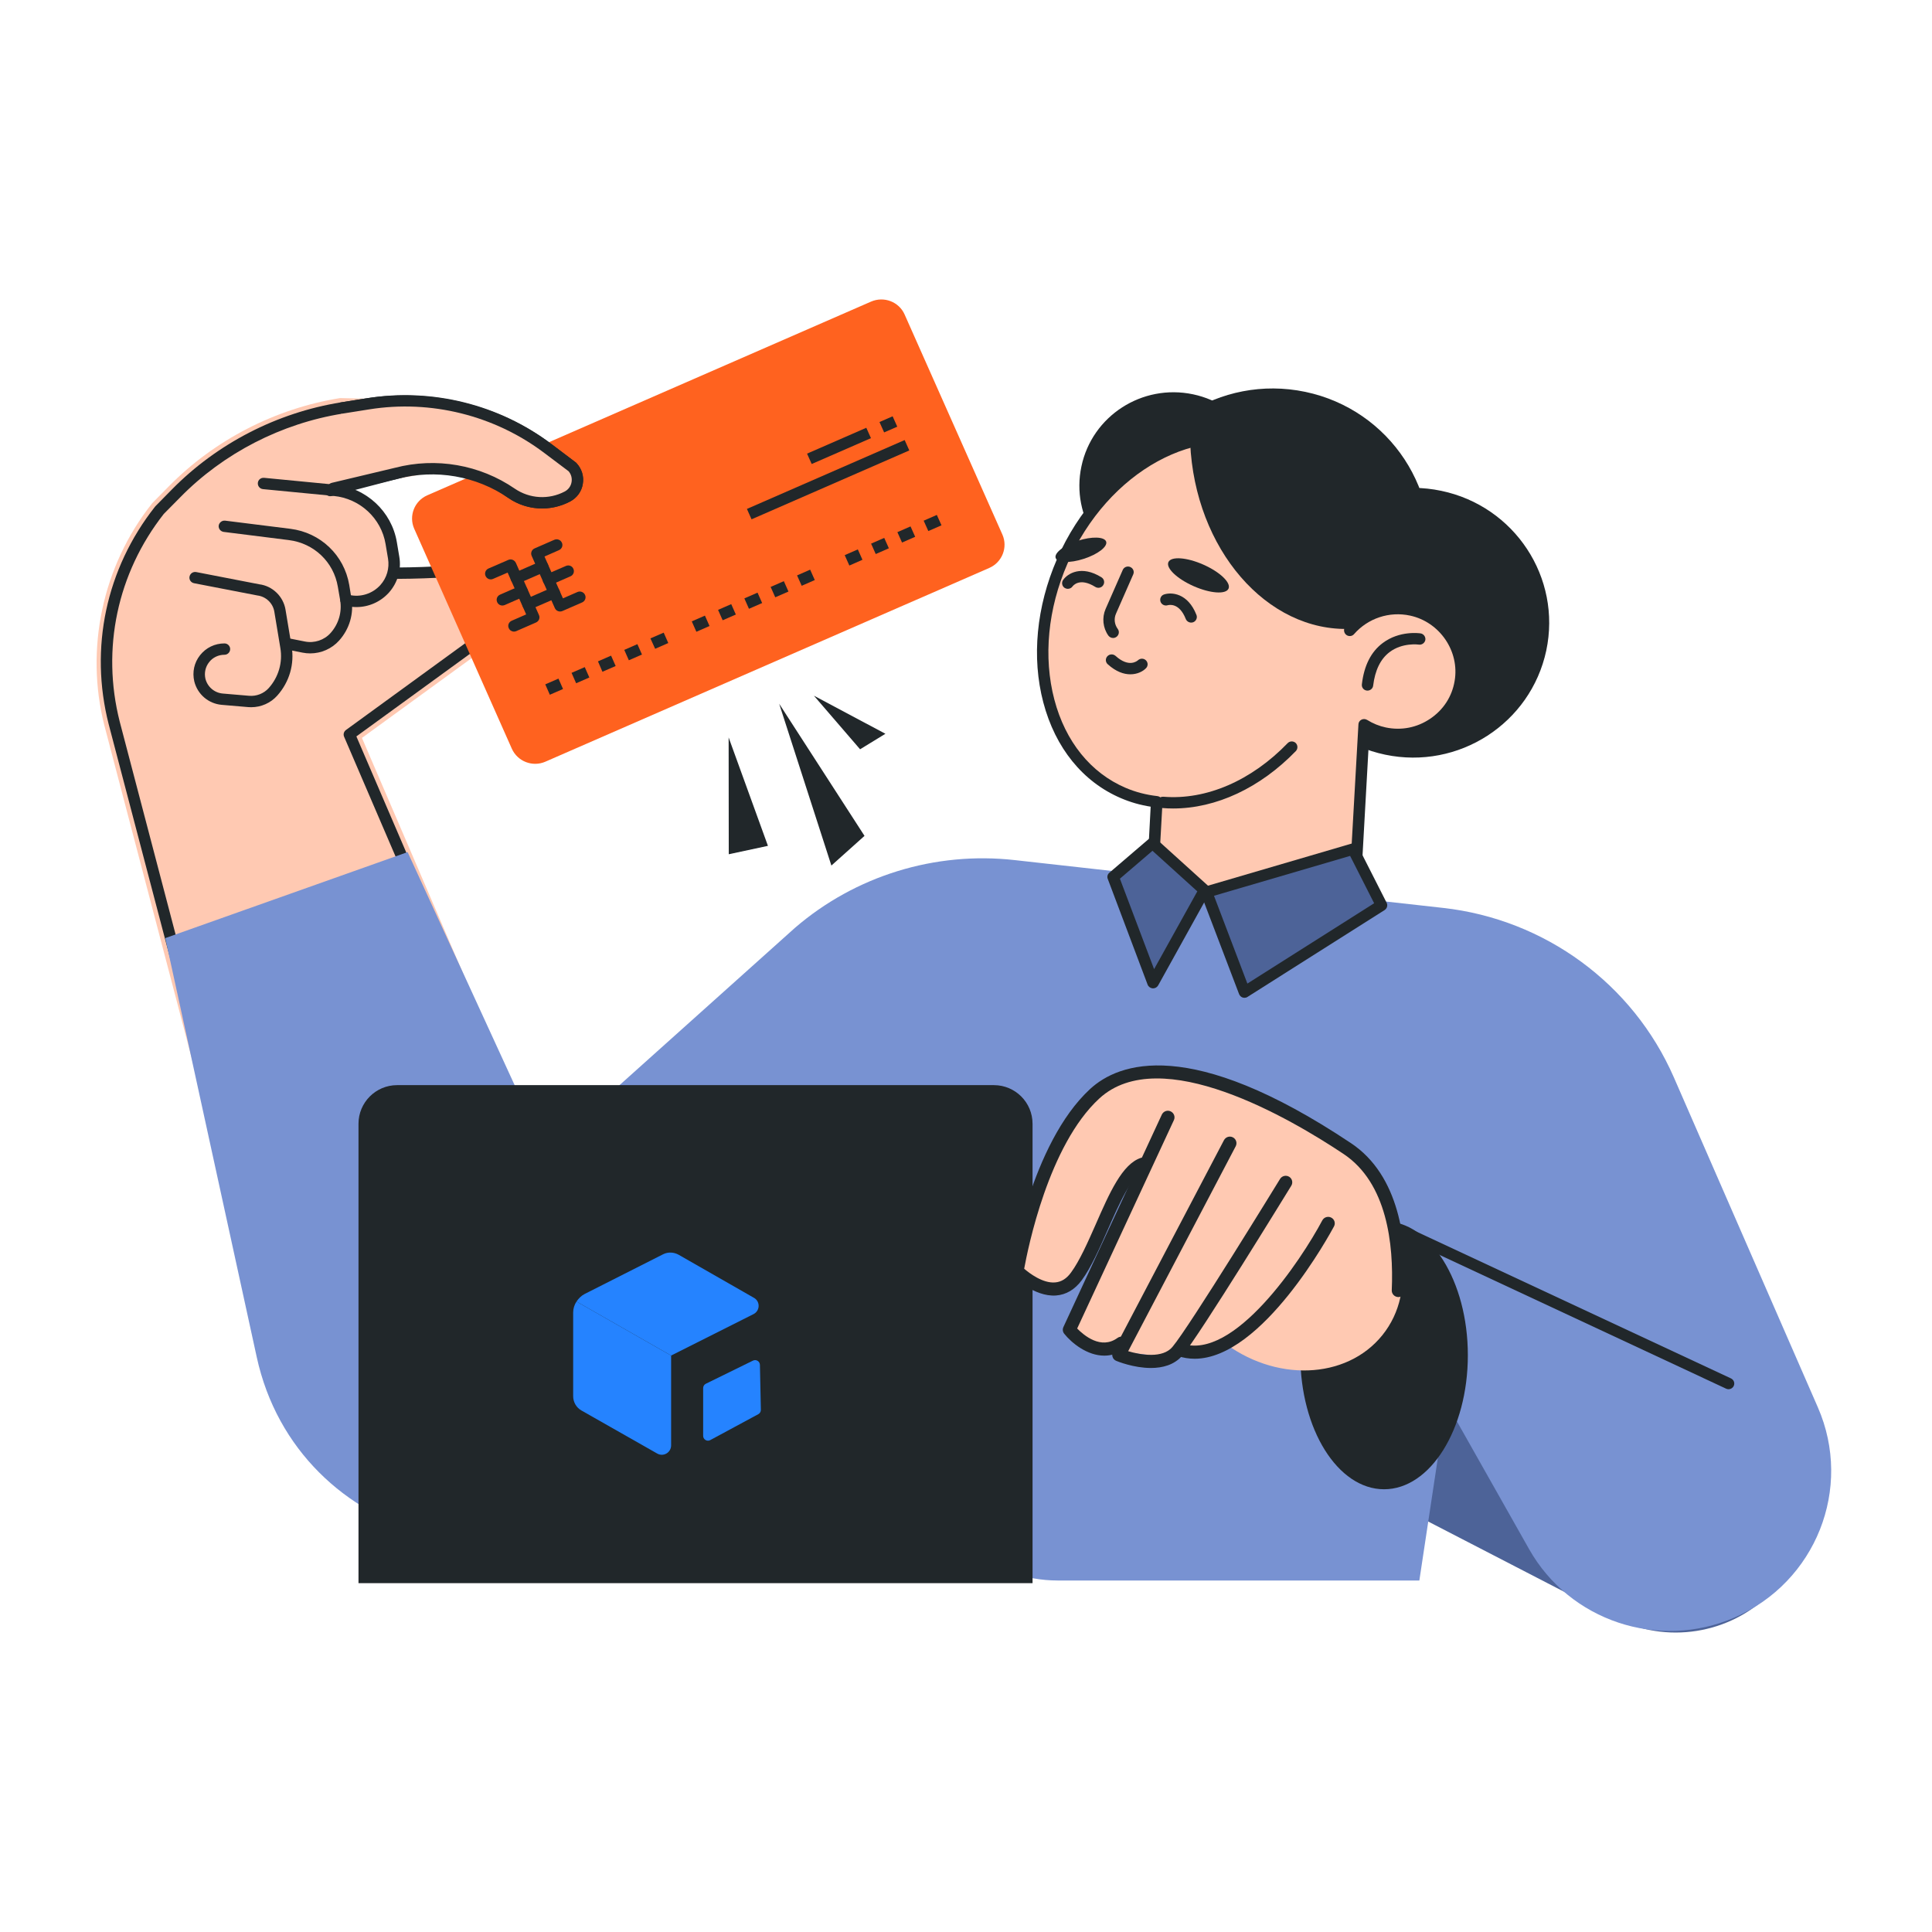 <?xml version="1.0" encoding="UTF-8"?> <svg xmlns="http://www.w3.org/2000/svg" width="200" height="200" viewBox="0 0 200 200" fill="none"><path d="M129.283 147.915L167.087 167.45C172.488 170.24 179.092 169.194 183.346 164.875C188.575 159.569 188.589 151.1 183.389 145.775L167.517 129.545L134.412 131.108L129.283 147.915Z" fill="#4D6398"></path><path d="M80.661 72.853L89.494 86.529L86.065 89.601L80.661 72.853Z" fill="#21272A"></path><path d="M75.428 76.34L79.497 87.562L75.441 88.431L75.428 76.34Z" fill="#21272A"></path><path d="M84.257 72.019L91.658 75.96L89.036 77.565L84.257 72.019Z" fill="#21272A"></path><path d="M60.03 47.638C59.99 47.594 59.949 47.554 59.895 47.517L48.858 42.28C48.628 42.107 43.617 41.346 43.333 41.389L35.208 41.209C28.518 42.283 22.221 45.525 17.481 50.341L15.761 52.087C15.734 52.116 15.707 52.144 15.694 52.174C10.615 58.607 8.787 67.175 10.805 75.101L21.056 114.149C21.178 114.612 21.598 114.93 22.072 114.93C22.099 114.93 22.126 114.929 22.153 114.926L51.526 112.615C51.864 112.589 52.162 112.402 52.338 112.116C52.514 111.828 52.541 111.476 52.406 111.167L37.469 76.389L49.847 67.386L56.563 63.86C57.985 63.113 58.703 61.624 58.378 60.062C58.067 58.489 56.821 57.38 55.196 57.236C54.356 57.162 53.476 57.212 52.623 57.391C49.129 58.12 42.9 59.189 41.031 59.215C41.017 58.976 40.936 57.292 40.895 57.051L38.458 52.467C38.404 52.127 35.925 50.702 35.641 50.557L47.274 48.446L52.365 51.929C54.41 53.329 57.051 53.478 59.245 52.318C60.071 51.878 60.639 51.095 60.788 50.171C60.951 49.248 60.667 48.324 60.03 47.638Z" fill="#FFC9B2"></path><path d="M51.432 112.162C51.202 112.162 50.986 112.028 50.891 111.804L35.621 76.265C35.513 76.014 35.594 75.723 35.824 75.561L48.93 66.025C48.957 66.009 48.97 65.994 49.011 65.981L55.787 62.418C56.72 61.931 56.91 61.048 56.774 60.383C56.626 59.708 56.111 58.953 55.043 58.86C54.353 58.797 53.65 58.839 52.96 58.984C48.524 59.911 41.477 59.923 41.18 59.923C40.855 59.923 40.585 59.659 40.585 59.333C40.585 59.008 40.855 58.746 41.18 58.746C41.247 58.746 48.389 58.735 52.717 57.834C53.515 57.666 54.34 57.618 55.151 57.688C56.558 57.813 57.653 58.78 57.924 60.15C58.208 61.508 57.586 62.806 56.341 63.457L49.592 66.999L36.892 76.233L51.986 111.344C52.108 111.643 51.973 111.988 51.662 112.115C51.594 112.147 51.513 112.162 51.432 112.162Z" fill="#21272A"></path><path d="M96.024 61.579L56.463 78.847C55.138 79.431 53.577 78.831 52.984 77.505L42.876 54.727C42.296 53.404 42.904 51.856 44.229 51.275L90.169 31.223C91.509 30.64 93.069 31.241 93.649 32.565L103.77 55.343C104.35 56.667 103.743 58.214 102.403 58.796L93.221 62.807" fill="#FF621F"></path><path d="M53.212 65.384C52.983 65.384 52.767 65.253 52.672 65.033C52.523 64.737 52.672 64.39 52.969 64.259L54.469 63.603L52.55 59.275L51.037 59.929C50.74 60.061 50.402 59.925 50.267 59.627C50.132 59.331 50.267 58.984 50.564 58.853L52.618 57.962C52.915 57.83 53.253 57.965 53.401 58.264L55.793 63.668C55.861 63.81 55.86 63.972 55.806 64.118C55.739 64.263 55.631 64.379 55.482 64.443L53.442 65.334C53.361 65.368 53.294 65.384 53.212 65.384Z" fill="#21272A"></path><path d="M52.007 62.684C51.777 62.684 51.561 62.553 51.467 62.331C51.331 62.036 51.466 61.687 51.764 61.558L53.803 60.666C54.113 60.535 54.464 60.67 54.586 60.968C54.721 61.263 54.586 61.61 54.289 61.741L52.25 62.634C52.169 62.666 52.088 62.684 52.007 62.684Z" fill="#21272A"></path><path d="M57.978 63.303C57.91 63.303 57.829 63.289 57.761 63.262C57.612 63.206 57.504 63.094 57.437 62.952L55.04 57.547C54.904 57.249 55.04 56.902 55.338 56.772L57.382 55.879C57.694 55.749 58.032 55.884 58.168 56.181C58.303 56.477 58.168 56.824 57.856 56.955L56.367 57.611L58.276 61.941L59.779 61.284C60.077 61.153 60.429 61.289 60.564 61.586C60.7 61.883 60.564 62.229 60.267 62.361L58.222 63.253C58.141 63.285 58.059 63.303 57.978 63.303Z" fill="#21272A"></path><path d="M56.772 60.602C56.542 60.602 56.326 60.471 56.231 60.251C56.109 59.954 56.244 59.606 56.528 59.477L58.586 58.585C58.883 58.452 59.235 58.589 59.357 58.885C59.492 59.182 59.357 59.529 59.059 59.659L57.016 60.553C56.934 60.586 56.853 60.602 56.772 60.602Z" fill="#21272A"></path><path d="M53.449 60.437C53.233 60.437 53.003 60.306 52.909 60.087C52.773 59.789 52.909 59.443 53.219 59.311L55.937 58.121C56.247 57.99 56.585 58.127 56.72 58.423C56.856 58.72 56.72 59.066 56.423 59.197L53.693 60.387C53.611 60.421 53.53 60.437 53.449 60.437Z" fill="#21272A"></path><path d="M54.659 63.141C54.429 63.141 54.212 63.011 54.118 62.789C53.982 62.493 54.117 62.147 54.415 62.016L57.147 60.827C57.444 60.696 57.796 60.831 57.918 61.128C58.053 61.425 57.918 61.772 57.62 61.902L54.888 63.091C54.821 63.125 54.74 63.141 54.659 63.141Z" fill="#21272A"></path><path d="M91.525 44.763L91.044 43.689L92.404 43.094L92.885 44.17L91.525 44.763Z" fill="#21272A"></path><path d="M84.027 48.034L83.547 46.96L89.68 44.283L90.161 45.357L84.027 48.034Z" fill="#21272A"></path><path d="M67.821 67.162L67.332 66.087L68.705 65.492L69.181 66.567L67.821 67.162Z" fill="#21272A"></path><path d="M77.801 53.759L77.32 52.684L93.65 45.554L94.131 46.629L77.801 53.759Z" fill="#21272A"></path><path d="M65.099 68.352L64.624 67.277L65.982 66.682L66.457 67.757L65.099 68.352Z" fill="#21272A"></path><path d="M62.364 69.54L61.902 68.465L63.258 67.871L63.733 68.945L62.364 69.54Z" fill="#21272A"></path><path d="M59.641 70.73L59.167 69.654L60.535 69.06L61.009 70.135L59.641 70.73Z" fill="#21272A"></path><path d="M56.919 71.92L56.446 70.844L57.812 70.25L58.285 71.325L56.919 71.92Z" fill="#21272A"></path><path d="M82.991 60.641L82.512 59.565L83.867 58.971L84.346 60.046L82.991 60.641Z" fill="#21272A"></path><path d="M80.255 61.832L79.776 60.758L81.143 60.162L81.622 61.237L80.255 61.832Z" fill="#21272A"></path><path d="M77.533 63.022L77.055 61.946L78.42 61.351L78.898 62.426L77.533 63.022Z" fill="#21272A"></path><path d="M74.811 64.21L74.333 63.134L75.697 62.54L76.174 63.616L74.811 64.21Z" fill="#21272A"></path><path d="M72.088 65.4L71.612 64.324L72.974 63.729L73.45 64.805L72.088 65.4Z" fill="#21272A"></path><path d="M96.1 54.975L95.618 53.9L96.981 53.305L97.463 54.38L96.1 54.975Z" fill="#21272A"></path><path d="M93.378 56.164L92.897 55.088L94.258 54.494L94.739 55.569L93.378 56.164Z" fill="#21272A"></path><path d="M90.656 57.354L90.175 56.277L91.534 55.682L92.015 56.758L90.656 57.354Z" fill="#21272A"></path><path d="M87.924 58.544L87.444 57.468L88.802 56.873L89.282 57.948L87.924 58.544Z" fill="#21272A"></path><path d="M22.072 114.473C21.801 114.473 21.571 114.298 21.503 114.034L11.254 74.985C9.236 67.081 10.983 58.87 16.047 52.453C16.06 52.437 16.074 52.421 16.087 52.405L17.807 50.657C22.478 45.911 28.679 42.715 35.272 41.657L37.831 41.25C44.641 40.154 51.722 41.912 57.219 46.07L59.615 47.879C59.642 47.899 59.669 47.922 59.683 47.946C60.224 48.528 60.468 49.311 60.333 50.095C60.211 50.879 59.724 51.542 59.019 51.916C56.975 52.995 54.525 52.857 52.629 51.553L47.362 47.952L34.338 51.35C34.026 51.431 33.702 51.246 33.62 50.931C33.539 50.617 33.729 50.297 34.04 50.214L47.322 46.747C47.484 46.702 47.674 46.734 47.809 46.832L53.292 50.586C54.836 51.637 56.813 51.749 58.464 50.879C58.843 50.678 59.101 50.321 59.168 49.9C59.236 49.495 59.128 49.089 58.857 48.78L56.501 47.004C51.262 43.041 44.519 41.369 38.007 42.41L35.462 42.818C29.125 43.836 23.141 46.91 18.66 51.478L16.954 53.203C12.147 59.327 10.482 67.158 12.391 74.694L22.64 113.738C22.721 114.052 22.532 114.373 22.22 114.455C22.166 114.467 22.126 114.473 22.072 114.473Z" fill="#21272A"></path><path d="M35.38 42.237L38.115 41.799C44.694 40.745 51.408 42.416 56.715 46.417L59.26 48.345C60.139 49.283 59.882 50.794 58.745 51.396C56.904 52.367 54.671 52.241 52.965 51.069C49.486 48.686 45.127 47.928 41.039 48.996L34.473 50.556" fill="#FFC9B2"></path><path d="M56.122 52.637C54.903 52.637 53.671 52.273 52.629 51.553C49.285 49.263 45.101 48.54 41.175 49.565L34.608 51.128C34.297 51.202 33.986 51.008 33.904 50.693C33.823 50.377 34.026 50.061 34.338 49.985L40.891 48.425C45.142 47.316 49.677 48.102 53.292 50.586C54.836 51.637 56.812 51.749 58.464 50.879C58.843 50.678 59.1 50.321 59.168 49.9C59.236 49.495 59.127 49.089 58.857 48.78L56.339 46.886C51.194 42.999 44.587 41.354 38.21 42.38L35.461 42.817C35.136 42.87 34.839 42.652 34.784 42.331C34.744 42.01 34.961 41.709 35.272 41.657L38.02 41.22C44.722 40.143 51.668 41.868 57.07 45.952L59.615 47.878C59.642 47.898 59.669 47.922 59.683 47.946C60.224 48.528 60.468 49.311 60.333 50.095C60.211 50.879 59.723 51.542 59.019 51.916C58.099 52.398 57.11 52.637 56.122 52.637Z" fill="#21272A"></path><path d="M36.894 62.844C36.558 62.844 36.196 62.804 35.847 62.722L35.686 62.682C35.364 62.605 35.162 62.288 35.243 61.973C35.323 61.656 35.632 61.463 35.954 61.538L36.129 61.58C37.31 61.862 38.558 61.471 39.377 60.562C40.048 59.815 40.33 58.821 40.169 57.833L39.914 56.317C39.471 53.649 37.256 51.604 34.545 51.341L27.229 50.635C26.894 50.602 26.665 50.315 26.692 49.992C26.719 49.669 27.001 49.437 27.337 49.464L34.665 50.172C37.9 50.486 40.545 52.933 41.082 56.122L41.337 57.642C41.565 58.98 41.162 60.329 40.263 61.343C39.39 62.31 38.169 62.844 36.894 62.844Z" fill="#21272A"></path><path d="M32.108 67.639C31.853 67.639 31.599 67.615 31.331 67.563L29.751 67.251C29.443 67.186 29.228 66.877 29.295 66.559C29.362 66.241 29.67 66.032 29.992 66.097L31.572 66.411C32.536 66.604 33.568 66.266 34.224 65.525C35.054 64.597 35.416 63.365 35.215 62.141L34.974 60.746C34.545 58.178 32.51 56.235 29.898 55.909L23.162 55.063C22.84 55.023 22.599 54.73 22.639 54.407C22.693 54.085 22.988 53.862 23.309 53.898L30.059 54.742C33.179 55.134 35.63 57.468 36.153 60.553L36.38 61.948C36.648 63.523 36.179 65.112 35.108 66.306C34.345 67.161 33.246 67.639 32.108 67.639Z" fill="#21272A"></path><path d="M26.004 73.211C25.897 73.211 25.79 73.207 25.697 73.199L22.959 72.965C21.583 72.849 20.448 71.876 20.114 70.543C19.887 69.579 20.101 68.59 20.715 67.82C21.33 67.048 22.238 66.606 23.239 66.606C23.56 66.606 23.827 66.869 23.827 67.193C23.827 67.519 23.56 67.781 23.239 67.781C22.612 67.781 22.024 68.06 21.65 68.546C21.263 69.032 21.129 69.656 21.263 70.258C21.477 71.108 22.198 71.722 23.066 71.796L25.79 72.028C26.552 72.093 27.313 71.794 27.82 71.228C28.835 70.091 29.276 68.581 29.022 67.081L28.395 63.303C28.248 62.435 27.526 61.751 26.645 61.643L20.088 60.374C19.767 60.313 19.553 60.003 19.62 59.685C19.687 59.366 19.994 59.157 20.315 59.22L26.832 60.484C28.194 60.649 29.329 61.732 29.556 63.109L30.184 66.888C30.505 68.739 29.957 70.606 28.702 72.008C28.021 72.775 27.032 73.211 26.004 73.211Z" fill="#21272A"></path><path d="M146.93 163.614H109.518C102.647 163.614 96.751 158.776 95.446 152.083L90.712 127.676L68.62 151.707C55.194 166.289 30.778 159.765 26.575 140.475L17.108 97.114L42.197 88.208L56.441 119.229L82.291 96.052C88.546 90.662 96.794 88.117 105.028 89.035L149.383 93.986C159.926 95.162 169.035 101.845 173.267 111.505L188.186 145.691C191.844 154.07 187.971 163.803 179.536 167.454C171.661 170.858 162.48 167.792 158.291 160.364L149.713 145.185L146.93 163.614Z" fill="#7892D2"></path><path d="M115.811 53.03C113.966 61.758 119.586 70.326 128.39 72.17C137.179 74.013 145.828 68.433 147.687 59.705C149.546 50.978 143.912 42.408 135.123 40.565C126.319 38.722 117.671 44.301 115.811 53.03Z" fill="#21272A"></path><path d="M111.95 48.275C110.832 53.497 114.2 58.624 119.456 59.727C124.726 60.83 129.898 57.491 131.017 52.27C132.121 47.047 128.752 41.92 123.496 40.817C118.226 39.714 113.054 43.053 111.95 48.275Z" fill="#21272A"></path><path d="M132.527 61.581C130.913 69.124 135.784 76.53 143.388 78.123C150.992 79.716 158.454 74.892 160.068 67.35C161.669 59.807 156.812 52.401 149.194 50.809C141.604 49.215 134.128 54.038 132.527 61.581Z" fill="#21272A"></path><path d="M143.22 77.023C143.178 77.023 143.136 77.019 143.094 77.009C141.843 76.747 140.677 76.155 139.735 75.298C139.3 74.895 138.907 74.438 138.583 73.939C138.401 73.667 138.485 73.303 138.752 73.126C139.033 72.949 139.398 73.026 139.567 73.297C139.848 73.715 140.171 74.095 140.536 74.433C141.323 75.148 142.293 75.641 143.346 75.86C143.67 75.927 143.866 76.239 143.796 76.557C143.74 76.832 143.487 77.023 143.22 77.023Z" fill="#21272A"></path><path d="M116.275 82.088C108.479 78.755 105.659 68.026 109.959 58.124C114.273 48.221 124.072 42.896 131.869 46.227C138.368 49.011 141.414 56.948 139.736 65.257C141.259 63.517 143.656 62.626 146.095 63.151C149.479 63.878 151.748 67.215 151.17 70.6C150.536 74.266 146.969 76.643 143.345 75.882C142.57 75.72 141.851 75.419 141.216 75.023L140.215 92.625C141.245 92.887 135.224 94.794 129.345 93.884C123.381 92.959 117.544 89.213 119.405 89.323L119.744 82.996C118.559 82.864 117.389 82.569 116.275 82.088Z" fill="#FFC9B2"></path><path d="M119.921 89.599C121.12 90.545 125.252 92.654 129.44 93.302C134.038 94.016 138.48 92.961 139.637 92.489L140.624 74.99C140.624 74.782 140.751 74.596 140.934 74.502C141.118 74.406 141.343 74.415 141.527 74.526C142.133 74.902 142.782 75.165 143.459 75.307C145.067 75.643 146.688 75.324 148.042 74.41C149.41 73.496 150.313 72.109 150.581 70.501C151.117 67.426 149.044 64.387 145.969 63.726C143.826 63.263 141.611 64.001 140.173 65.642C140.004 65.844 139.708 65.902 139.468 65.785C139.228 65.668 139.101 65.404 139.143 65.142C140.807 56.927 137.719 49.372 131.626 46.767C124.152 43.569 114.675 48.767 110.5 58.357C108.469 63.026 107.99 68.022 109.146 72.42C110.289 76.768 112.912 80.01 116.508 81.549C117.538 81.992 118.652 82.284 119.808 82.412C120.118 82.448 120.358 82.718 120.344 83.028L119.992 89.355C119.992 89.441 119.963 89.526 119.921 89.599ZM132.501 94.679C131.33 94.679 130.202 94.611 129.257 94.465C124.561 93.737 118.313 90.792 118.468 89.38C118.468 89.302 118.525 89.004 118.835 88.84L119.117 83.507C118.045 83.342 117.016 83.045 116.043 82.628C112.094 80.943 109.245 77.424 108.004 72.718C106.777 68.065 107.285 62.801 109.414 57.891C113.843 47.708 124.025 42.233 132.106 45.69C138.283 48.334 141.64 55.596 140.582 63.702C142.204 62.579 144.235 62.152 146.209 62.575C149.904 63.369 152.386 67.013 151.751 70.698C151.427 72.625 150.341 74.287 148.719 75.383C147.083 76.479 145.137 76.859 143.219 76.457C142.711 76.351 142.218 76.191 141.752 75.977L140.836 92.366C140.92 92.514 140.949 92.689 140.92 92.841C140.681 93.941 136.351 94.679 132.501 94.679Z" fill="#21272A"></path><path d="M141.558 71.492C141.543 71.492 141.515 71.49 141.487 71.487C141.163 71.449 140.938 71.158 140.981 70.834C141.206 68.908 141.924 67.469 143.148 66.559C144.893 65.25 146.962 65.555 147.06 65.568C147.37 65.617 147.595 65.918 147.553 66.239C147.497 66.56 147.187 66.78 146.877 66.729C146.835 66.723 145.175 66.5 143.852 67.503C142.909 68.214 142.346 69.38 142.149 70.972C142.12 71.272 141.853 71.492 141.558 71.492Z" fill="#21272A"></path><path d="M140.304 65.065C140.15 65.078 139.996 65.094 139.827 65.099C131.137 65.453 123.697 56.837 123.206 45.854C123.192 45.73 123.192 45.608 123.192 45.485C126.21 44.655 129.312 44.746 132.148 45.956C138.746 48.768 141.877 56.708 140.304 65.065Z" fill="#21272A"></path><path d="M121.442 83.694C121.079 83.694 120.715 83.679 120.351 83.649C120.015 83.623 119.777 83.339 119.805 83.015C119.833 82.691 120.113 82.453 120.435 82.477C124.871 82.841 129.544 80.814 133.294 76.934C133.518 76.699 133.896 76.691 134.133 76.915C134.357 77.14 134.371 77.512 134.148 77.747C130.454 81.566 125.892 83.694 121.442 83.694Z" fill="#21272A"></path><path d="M114.51 56.068C114.676 56.586 113.65 57.382 112.193 57.849C110.764 58.317 109.446 58.277 109.28 57.759C109.114 57.243 110.14 56.446 111.583 55.978C113.025 55.512 114.329 55.552 114.51 56.068Z" fill="#21272A"></path><path d="M127.176 60.938C126.897 61.554 125.279 61.437 123.563 60.678C121.847 59.919 120.675 58.803 120.954 58.188C121.233 57.573 122.852 57.689 124.567 58.448C126.283 59.207 127.455 60.321 127.176 60.938Z" fill="#21272A"></path><path d="M115.226 66.044C115.045 66.044 114.865 65.959 114.74 65.801C114.17 65.002 114.059 63.947 114.448 63.045L116.226 59C116.351 58.702 116.712 58.565 117.004 58.696C117.309 58.826 117.448 59.172 117.309 59.469L115.532 63.515C115.295 64.045 115.365 64.641 115.712 65.111C115.906 65.374 115.837 65.741 115.573 65.931C115.462 66.008 115.351 66.044 115.226 66.044Z" fill="#21272A"></path><path d="M123.309 64.451C123.073 64.451 122.85 64.311 122.752 64.079C122.07 62.35 120.997 62.62 120.872 62.656C120.566 62.748 120.231 62.581 120.134 62.276C120.036 61.972 120.189 61.645 120.496 61.54C121.262 61.28 122.961 61.384 123.853 63.648C123.978 63.949 123.825 64.291 123.532 64.41C123.463 64.438 123.379 64.451 123.309 64.451Z" fill="#21272A"></path><path d="M110.544 60.955C110.433 60.955 110.309 60.921 110.198 60.85C109.934 60.664 109.865 60.298 110.059 60.032C110.517 59.371 111.945 58.466 114.026 59.764C114.303 59.936 114.386 60.299 114.206 60.574C114.04 60.849 113.665 60.932 113.388 60.758C111.737 59.727 111.058 60.664 111.03 60.704C110.919 60.868 110.725 60.955 110.544 60.955Z" fill="#21272A"></path><path d="M117.01 69.804C116.343 69.804 115.537 69.543 114.676 68.766C114.426 68.548 114.412 68.177 114.634 67.936C114.856 67.696 115.232 67.679 115.482 67.897C116.858 69.145 117.705 68.434 117.803 68.349C118.039 68.13 118.414 68.134 118.636 68.366C118.859 68.595 118.859 68.959 118.622 69.184C118.331 69.485 117.761 69.804 117.01 69.804Z" fill="#21272A"></path><path d="M124.874 92.347L140.057 87.9L143.007 93.715L128.821 102.706L124.874 92.347Z" fill="#4D6398"></path><path d="M125.672 92.731L129.128 101.819L142.25 93.505L139.763 88.602L125.672 92.731ZM128.833 103.292C128.762 103.292 128.706 103.283 128.636 103.262C128.467 103.207 128.341 103.077 128.271 102.912L124.323 92.554C124.281 92.401 124.281 92.231 124.351 92.085C124.435 91.939 124.562 91.829 124.716 91.783L139.89 87.336C140.171 87.258 140.466 87.381 140.592 87.636L143.543 93.451C143.683 93.721 143.585 94.048 143.332 94.211L129.142 103.2C129.058 103.26 128.945 103.292 128.833 103.292Z" fill="#21272A"></path><path d="M124.683 92.152L119.305 87.287L115.223 90.784L119.361 101.728L124.683 92.152Z" fill="#4D6398"></path><path d="M115.932 90.962L119.472 100.326L123.946 92.273L119.305 88.073L115.932 90.962ZM119.361 102.316C119.361 102.316 119.333 102.315 119.319 102.314C119.096 102.297 118.887 102.149 118.803 101.935L114.678 90.99C114.581 90.76 114.65 90.499 114.845 90.34L118.929 86.842C119.152 86.647 119.486 86.651 119.709 86.853L125.089 91.719C125.284 91.901 125.34 92.198 125.201 92.435L119.891 102.011C119.779 102.201 119.584 102.316 119.361 102.316Z" fill="#21272A"></path><path d="M60.148 129.031C59.918 129.031 59.688 128.891 59.607 128.662L55.883 119.447C55.761 119.145 55.91 118.804 56.221 118.683C56.519 118.563 56.871 118.708 56.98 119.01L60.703 128.226C60.825 128.526 60.676 128.869 60.379 128.99C60.297 129.018 60.23 129.031 60.148 129.031Z" fill="#21272A"></path><path d="M178.945 143.812C178.859 143.812 178.774 143.795 178.688 143.756L145.196 128.122C144.897 127.984 144.768 127.634 144.911 127.34C145.04 127.046 145.396 126.92 145.696 127.059L179.188 142.692C179.487 142.831 179.616 143.181 179.473 143.475C179.373 143.688 179.159 143.812 178.945 143.812Z" fill="#21272A"></path><path d="M151.951 140.293C151.951 147.955 148.06 154.168 143.28 154.168C138.486 154.168 134.608 147.955 134.608 140.293C134.608 132.63 138.486 126.417 143.28 126.417C148.06 126.417 151.951 132.63 151.951 140.293Z" fill="#21272A"></path><path d="M143.099 138.22C139.357 142.861 131.9 143.108 126.428 138.774C120.955 134.439 119.562 127.163 123.304 122.523C127.033 117.883 134.503 117.635 139.962 121.97C145.435 126.305 146.842 133.58 143.099 138.22Z" fill="#FFC9B2"></path><path d="M37.111 116.333C37.111 114.124 38.902 112.333 41.111 112.333H102.889C105.099 112.333 106.889 114.124 106.889 116.333V163.889H37.111V116.333Z" fill="#21272A"></path><path d="M59.678 134.734C59.454 135.083 59.334 135.469 59.334 135.868V144.538C59.334 145.136 59.657 145.709 60.181 146.008L68.029 150.467C68.677 150.841 69.474 150.368 69.474 149.62V140.327L59.678 134.734Z" fill="#2583FF"></path><path d="M69.473 140.327L77.994 136.042C78.692 135.693 78.717 134.722 78.044 134.348L70.246 129.888C69.748 129.614 69.15 129.589 68.651 129.839L60.529 133.949C60.18 134.124 59.903 134.41 59.678 134.734L69.473 140.327Z" fill="#2583FF"></path><path d="M77.947 140.851L73.069 143.245C72.898 143.329 72.79 143.503 72.79 143.694V148.638C72.79 149.017 73.194 149.258 73.527 149.078L78.501 146.395C78.666 146.306 78.767 146.132 78.764 145.944L78.667 141.289C78.659 140.924 78.275 140.69 77.947 140.851Z" fill="#2583FF"></path><path d="M136.98 127.678L144.803 133.972C144.803 133.972 147.054 124.363 139.47 118.901C131.9 113.439 118.787 107.447 113.327 113.217C107.868 118.989 105.293 131.586 105.293 131.586C105.293 131.586 109.402 135.704 111.414 131.839C122.755 110.134 115.466 128.07 115.466 128.07L110.71 137.54C110.71 137.54 113.609 139.738 116.648 139.977C119.673 140.218 128.284 143.154 136.98 127.678Z" fill="#FFC9B2"></path><path d="M144.763 134.272C144.749 134.272 144.735 134.272 144.735 134.272C144.356 134.256 144.06 133.941 144.074 133.567C144.285 128.788 143.582 122.463 139.096 119.465C133.598 115.796 120.127 107.892 113.8 113.716C108.54 118.554 106.403 129.263 106.023 131.338C106.572 131.814 107.95 132.859 109.215 132.757C109.862 132.709 110.411 132.372 110.875 131.727C111.76 130.524 112.604 128.613 113.42 126.766C114.84 123.524 116.176 120.465 118.131 119.854C118.51 119.742 118.89 119.941 119.002 120.297C119.115 120.653 118.904 121.034 118.552 121.147C117.188 121.573 115.852 124.618 114.671 127.307C113.828 129.222 112.956 131.201 111.986 132.524C111.268 133.497 110.368 134.031 109.314 134.109C107.05 134.27 104.898 132.153 104.814 132.063C104.659 131.909 104.589 131.696 104.617 131.483C104.702 130.952 106.712 118.382 112.857 112.724C115.782 110.039 123.165 107.202 139.856 118.341C144.876 121.688 145.663 128.499 145.438 133.625C145.424 133.988 145.129 134.272 144.763 134.272Z" fill="#21272A"></path><path d="M114.318 140.336C112.537 140.336 110.937 139.025 110.172 138.072C110.005 137.872 109.977 137.599 110.088 137.365L120.274 115.378C120.441 115.037 120.844 114.889 121.178 115.045C121.526 115.202 121.679 115.604 121.526 115.944L111.508 137.528C112.189 138.221 113.971 139.752 115.682 138.502C115.988 138.281 116.406 138.344 116.642 138.644C116.865 138.945 116.795 139.369 116.489 139.592C115.765 140.125 115.028 140.336 114.318 140.336Z" fill="#21272A"></path><path d="M119.139 141.613C117.362 141.613 115.669 140.926 115.557 140.877C115.375 140.804 115.236 140.662 115.18 140.482C115.11 140.305 115.124 140.108 115.208 139.94L126.707 118.027C126.889 117.695 127.294 117.564 127.63 117.739C127.966 117.912 128.092 118.319 127.924 118.652L116.788 139.875C118.117 140.278 120.356 140.631 121.363 139.442C123.126 137.363 132.414 122.196 132.512 122.042C132.708 121.723 133.128 121.622 133.45 121.815C133.771 122.01 133.869 122.426 133.674 122.745C133.282 123.373 124.231 138.156 122.412 140.313C121.559 141.309 120.328 141.613 119.139 141.613Z" fill="#21272A"></path><path d="M123.669 140.657C123.08 140.657 122.491 140.565 121.903 140.366C121.538 140.244 121.356 139.859 121.468 139.505C121.594 139.151 121.987 138.961 122.351 139.085C127.72 140.913 134.672 130.497 136.886 126.329C137.068 125.998 137.475 125.872 137.811 126.047C138.148 126.222 138.274 126.631 138.092 126.962C137.769 127.566 130.705 140.657 123.669 140.657Z" fill="#21272A"></path></svg> 